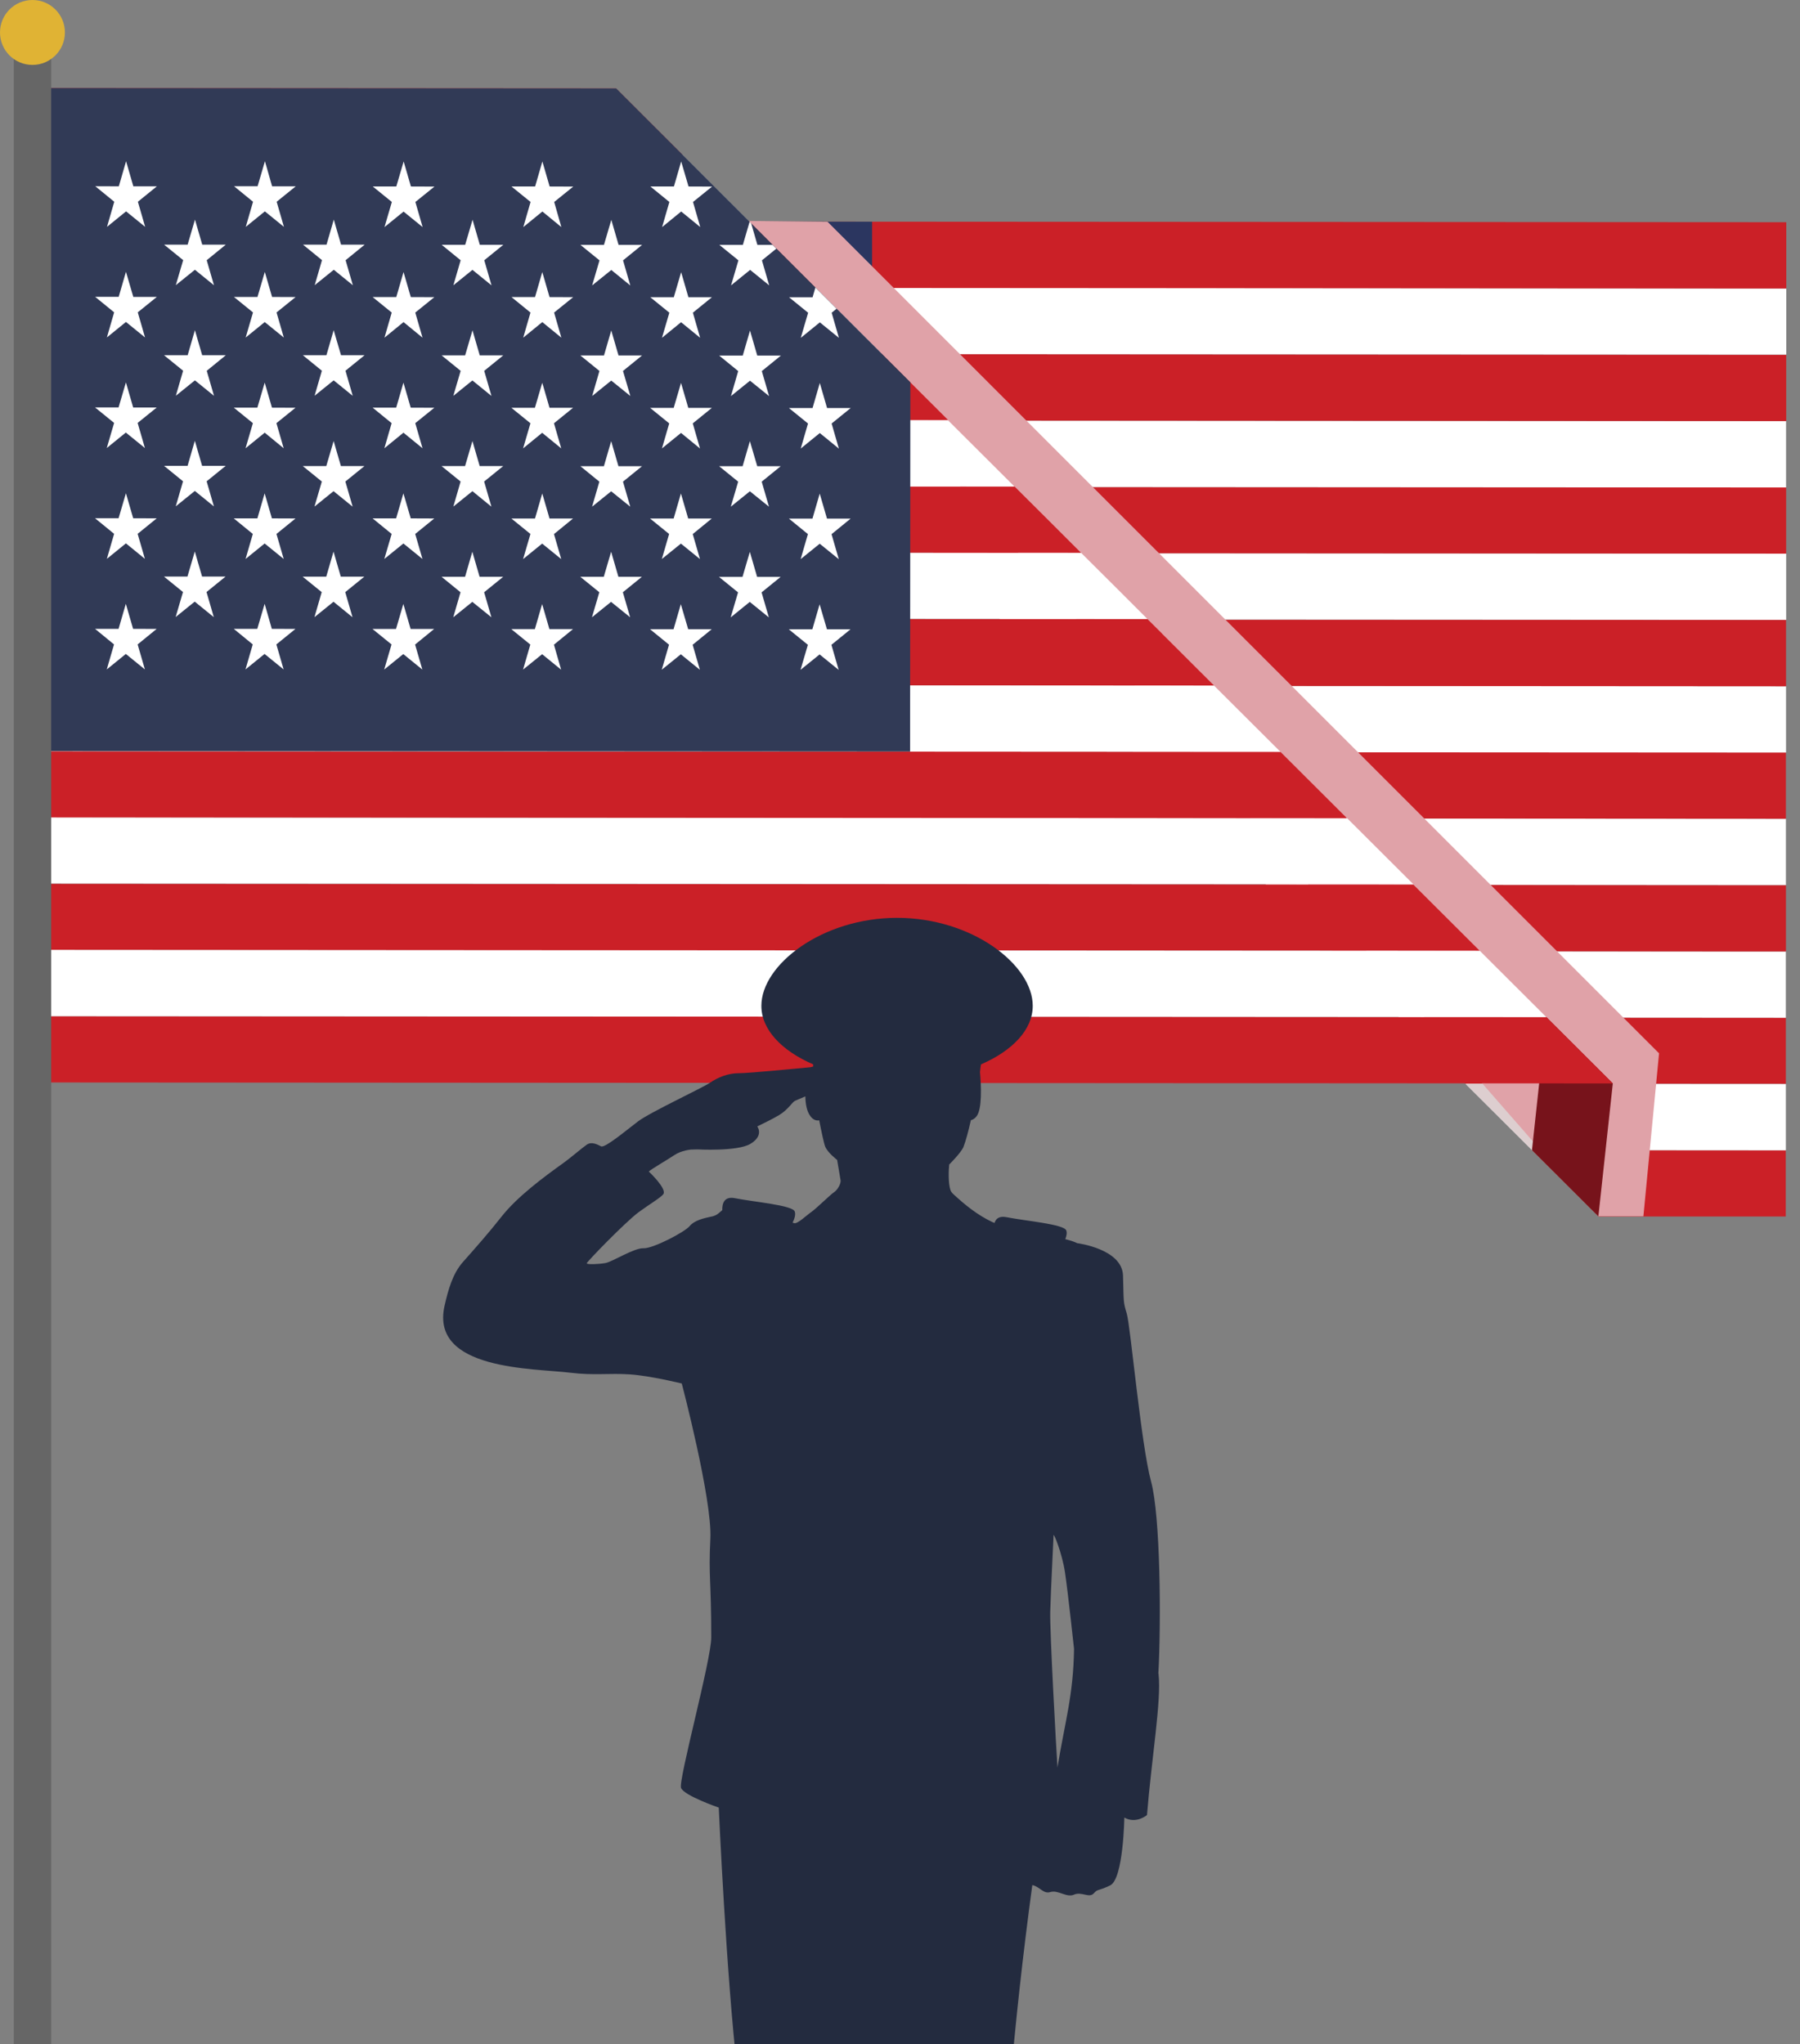 <svg width="118" height="134" viewBox="0 0 118 134" fill="none" xmlns="http://www.w3.org/2000/svg">
<rect x="0" y="0" width="118" height="134" fill="#808080" stroke="none"/>
<g id="Group">
<g id="Group_2">
<g id="OBJECTS">
<g id="Group_3">
<g id="Group_4">
<g id="Group_5">
<g id="Group_6">
<path id="Vector" d="M96.077 71.048L117.073 71.06V66.713L91.719 66.695C93.17 68.146 94.626 69.597 96.077 71.042V71.048Z" fill="#CB2027"/>
<path id="Vector_2" d="M91.718 66.707L117.072 66.724V62.377L87.359 62.359C88.81 63.81 90.267 65.261 91.718 66.707Z" fill="white"/>
<path id="Vector_3" d="M104.788 79.751H117.067V75.41L100.43 75.398C101.881 76.849 103.332 78.3 104.788 79.746V79.751Z" fill="#CB2027"/>
<path id="Vector_4" d="M100.425 75.39C100.425 75.39 100.431 75.396 100.437 75.402L117.074 75.413V71.066L96.078 71.055C97.529 72.5 98.974 73.945 100.425 75.39Z" fill="white"/>
<path id="Vector_5" d="M104.119 71.055H96.078C97.529 72.494 98.974 73.939 100.425 75.39C100.425 75.39 100.431 75.396 100.437 75.402H104.119V71.06V71.055Z" fill="#DDCECF"/>
<path id="Vector_6" d="M87.361 62.361L117.079 62.378V58.031L83.008 58.008C84.459 59.459 85.915 60.91 87.366 62.355L87.361 62.361Z" fill="#CB2027"/>
<path id="Vector_7" d="M82.999 58.003L117.077 58.026V53.679L78.641 53.656C80.092 55.107 81.548 56.558 82.999 58.003Z" fill="white"/>
<path id="Vector_8" d="M78.64 53.652L117.076 53.675V49.328L74.281 49.305C75.732 50.756 77.189 52.207 78.64 53.652Z" fill="#CB2027"/>
<path id="Vector_9" d="M74.284 49.314L117.085 49.337V44.99L69.926 44.961C71.377 46.412 72.833 47.863 74.284 49.308V49.314Z" fill="white"/>
<path id="Vector_10" d="M69.925 44.964L117.084 44.993V40.646L65.566 40.617C67.017 42.068 68.474 43.513 69.925 44.964Z" fill="#CB2027"/>
<path id="Vector_11" d="M65.57 40.611L117.093 40.639V36.292L61.211 36.258C62.662 37.709 64.119 39.154 65.57 40.605V40.611Z" fill="white"/>
<path id="Vector_12" d="M61.21 36.261L117.092 36.296V31.948L56.852 31.914C58.303 33.365 59.759 34.81 61.21 36.261Z" fill="#CB2027"/>
<path id="Vector_13" d="M54.369 29.446C55.195 30.271 56.021 31.097 56.847 31.923L117.087 31.958V27.61L52.488 27.57C53.113 28.195 53.739 28.82 54.364 29.446H54.369Z" fill="white"/>
<path id="Vector_14" d="M52.497 27.566L117.096 27.606V23.259L48.145 23.219C49.596 24.67 51.046 26.121 52.497 27.566Z" fill="#CB2027"/>
<path id="Vector_15" d="M48.142 23.212L117.099 23.252V18.905L43.789 18.859C45.24 20.31 46.691 21.761 48.142 23.206V23.212Z" fill="white"/>
<path id="Vector_16" d="M43.79 18.871L117.101 18.916V14.569L39.438 14.523C40.889 15.974 42.339 17.425 43.79 18.871Z" fill="#CB2027"/>
<path id="Vector_17" d="M54.373 29.44C55.303 30.369 56.232 31.293 57.161 32.222L57.172 14.535L39.445 14.523C44.423 19.496 49.395 24.474 54.379 29.44H54.373Z" fill="#2B3660"/>
</g>
<path id="Vector_18" d="M51.235 19.32L51.711 20.96H53.26L52.004 21.976L52.486 23.622L51.235 22.601L49.985 23.616L50.461 21.976L49.211 20.96H50.759L51.235 19.32Z" fill="white"/>
</g>
<g id="Vector_19" style="mix-blend-mode:multiply">
<path d="M54.255 14.543L108.76 69.054L107.734 79.739H104.786L47.723 14.469L54.255 14.543Z" fill="#E0A2A8"/>
</g>
<path id="Vector_20" d="M105.729 71.027L104.783 79.738L100.43 75.391L101.37 66.68L105.729 71.027Z" fill="#77131B"/>
<path id="Vector_21" d="M92.654 57.989L3.137 57.938V62.285L97.013 62.342C95.562 60.891 94.105 59.44 92.654 57.995V57.989Z" fill="#CB2027"/>
<path id="Vector_22" d="M88.302 53.63L3.148 53.578V57.925L92.66 57.977C91.209 56.526 89.753 55.075 88.302 53.63Z" fill="white"/>
<path id="Vector_23" d="M101.371 66.674L3.137 66.617V70.964L105.73 71.027C104.279 69.576 102.822 68.126 101.371 66.68V66.674Z" fill="#CB2027"/>
<path id="Vector_24" d="M97.013 62.331L3.137 62.273V66.621L101.366 66.678C99.915 65.227 98.458 63.776 97.007 62.331H97.013Z" fill="white"/>
<path id="Vector_25" d="M83.943 49.288L3.148 49.242V53.589L88.302 53.641C86.851 52.19 85.394 50.739 83.943 49.294V49.288Z" fill="#CB2027"/>
<path id="Vector_26" d="M79.584 44.944L3.148 44.898V49.246L83.943 49.291C82.492 47.84 81.035 46.389 79.584 44.944Z" fill="white"/>
<path id="Vector_27" d="M76.176 41.533C75.861 41.218 75.539 40.902 75.224 40.587L3.152 40.547V44.894L79.583 44.94C78.447 43.804 77.312 42.675 76.176 41.539V41.533Z" fill="#CB2027"/>
<path id="Vector_28" d="M70.865 36.236L3.152 36.195V40.542L75.224 40.583C73.773 39.132 72.322 37.681 70.865 36.236Z" fill="white"/>
<path id="Vector_29" d="M66.507 31.892L3.152 31.852V36.199L70.865 36.239C69.415 34.788 67.963 33.337 66.507 31.892Z" fill="#CB2027"/>
<path id="Vector_30" d="M62.148 27.542L3.152 27.508V31.855L66.501 31.895C65.05 30.444 63.599 28.999 62.142 27.548L62.148 27.542Z" fill="white"/>
<path id="Vector_31" d="M57.796 23.191L3.164 23.156V27.503L62.154 27.538C60.703 26.087 59.252 24.642 57.796 23.191Z" fill="#CB2027"/>
<path id="Vector_32" d="M53.437 18.849L3.164 18.82V23.167L57.796 23.202C56.345 21.751 54.888 20.306 53.437 18.855V18.849Z" fill="white"/>
<path id="Vector_33" d="M49.084 14.497L3.164 14.469V18.816L53.437 18.845C51.986 17.394 50.535 15.943 49.084 14.497Z" fill="#CB2027"/>
<path id="Vector_34" d="M44.731 10.14L3.164 10.117V14.464L49.078 14.493C47.627 13.042 46.176 11.591 44.726 10.146L44.731 10.14Z" fill="white"/>
<path id="Vector_35" d="M40.38 5.796L3.172 5.773V10.121L44.733 10.143C43.282 8.693 41.831 7.247 40.38 5.796Z" fill="#CB2027"/>
<path id="Vector_36" d="M40.38 5.796L3.171 5.773L3.148 49.233L59.661 49.268L59.678 25.06C53.249 18.643 46.815 12.22 40.392 5.796H40.38Z" fill="#313A56"/>
<path id="Vector_37" d="M8.265 10.57L8.741 12.216H10.284L9.039 13.226L9.515 14.872L8.265 13.857L7.015 14.872L7.491 13.226L6.246 12.21L7.789 12.216L8.265 10.57Z" fill="white"/>
<path id="Vector_38" d="M8.257 17.82L8.739 19.466H10.281L9.031 20.476L9.507 22.122L8.257 21.107L7.007 22.122L7.483 20.476L6.238 19.46H7.781L8.257 17.82Z" fill="white"/>
<path id="Vector_39" d="M8.255 25.07L8.731 26.716H10.274L9.023 27.726L9.499 29.372L8.249 28.357L6.999 29.372L7.481 27.726L6.23 26.71H7.773L8.255 25.07Z" fill="white"/>
<path id="Vector_40" d="M8.255 32.336L8.731 33.976L10.274 33.982L9.023 34.997L9.499 36.637L8.255 35.622L7.005 36.637L7.481 34.997L6.23 33.976H7.773L8.255 32.336Z" fill="white"/>
<path id="Vector_41" d="M8.249 39.586L8.725 41.226L10.268 41.232L9.023 42.247L9.499 43.887L8.249 42.872L6.999 43.887L7.475 42.247L6.23 41.226H7.773L8.249 39.586Z" fill="white"/>
<path id="Vector_42" d="M12.782 14.398L13.258 16.039H14.801L13.551 17.059L14.027 18.7L12.777 17.685L11.526 18.694L12.008 17.054L10.758 16.039H12.3L12.782 14.398Z" fill="white"/>
<path id="Vector_43" d="M12.778 21.648L13.254 23.289H14.803L13.553 24.309L14.029 25.95L12.778 24.935L11.528 25.944L12.004 24.304L10.754 23.289H12.302L12.778 21.648Z" fill="white"/>
<path id="Vector_44" d="M12.773 28.898L13.249 30.539H14.797L13.547 31.554L14.023 33.2L12.773 32.185L11.522 33.194L11.998 31.554L10.754 30.539H12.297L12.773 28.898Z" fill="white"/>
<path id="Vector_45" d="M12.771 36.156L13.247 37.797H14.789L13.539 38.812L14.015 40.458L12.765 39.442L11.515 40.452L11.996 38.812L10.746 37.797H12.289L12.771 36.156Z" fill="white"/>
<path id="Vector_46" d="M17.368 10.57L17.838 12.216H19.387L18.137 13.226L18.613 14.872L17.363 13.857L16.112 14.872L16.588 13.226L15.344 12.21H16.887L17.368 10.57Z" fill="white"/>
<path id="Vector_47" d="M17.36 17.828L17.836 19.468L19.379 19.474L18.129 20.483L18.605 22.129L17.355 21.114L16.104 22.129L16.586 20.483L15.336 19.468H16.879L17.36 17.828Z" fill="white"/>
<path id="Vector_48" d="M17.353 25.086L17.829 26.726L19.371 26.732L18.121 27.741L18.597 29.387L17.353 28.366L16.097 29.387L16.578 27.741L15.328 26.726H16.871L17.353 25.086Z" fill="white"/>
<path id="Vector_49" d="M17.349 32.344L17.825 33.984L19.373 33.99L18.123 35.005L18.599 36.645L17.349 35.63L16.098 36.645L16.574 35.005L15.324 33.984H16.873L17.349 32.344Z" fill="white"/>
<path id="Vector_50" d="M17.349 39.586L17.819 41.226L19.367 41.232L18.117 42.247L18.593 43.887L17.343 42.872L16.093 43.887L16.569 42.247L15.324 41.226H16.867L17.349 39.586Z" fill="white"/>
<path id="Vector_51" d="M21.882 14.398L22.358 16.039H23.907L22.656 17.059L23.132 18.7L21.882 17.685L20.632 18.694L21.108 17.054L19.863 16.039H21.406L21.882 14.398Z" fill="white"/>
<path id="Vector_52" d="M21.874 21.648L22.356 23.289H23.899L22.648 24.304L23.124 25.95L21.874 24.935L20.624 25.944L21.1 24.304L19.855 23.289H21.398L21.874 21.648Z" fill="white"/>
<path id="Vector_53" d="M21.872 28.914L22.348 30.554H23.891L22.641 31.569L23.117 33.215L21.866 32.2L20.616 33.21L21.098 31.569L19.848 30.554H21.39L21.872 28.914Z" fill="white"/>
<path id="Vector_54" d="M21.864 36.164L22.34 37.804H23.883L22.633 38.819L23.109 40.465L21.864 39.45L20.614 40.46L21.09 38.819L19.84 37.804H21.388L21.864 36.164Z" fill="white"/>
<path id="Vector_55" d="M26.462 10.586L26.938 12.226L28.481 12.232L27.23 13.241L27.706 14.887L26.456 13.872L25.206 14.887L25.688 13.241L24.438 12.226H25.98L26.462 10.586Z" fill="white"/>
<path id="Vector_56" d="M26.454 17.836L26.93 19.476L28.473 19.482L27.223 20.491L27.699 22.137L26.454 21.116L25.204 22.137L25.68 20.491L24.43 19.476H25.978L26.454 17.836Z" fill="white"/>
<path id="Vector_57" d="M26.448 25.086L26.924 26.726L28.473 26.732L27.223 27.741L27.699 29.387L26.448 28.366L25.198 29.387L25.674 27.741L24.43 26.726H25.972L26.448 25.086Z" fill="white"/>
<path id="Vector_58" d="M26.445 32.344L26.926 33.984L28.469 33.99L27.219 35.005L27.695 36.645L26.445 35.63L25.194 36.645L25.676 35.005L24.426 33.984H25.968L26.445 32.344Z" fill="white"/>
<path id="Vector_59" d="M26.442 39.594L26.918 41.234H28.461L27.211 42.255L27.687 43.895L26.437 42.88L25.186 43.895L25.668 42.249L24.418 41.234H25.961L26.442 39.594Z" fill="white"/>
<path id="Vector_60" d="M30.978 14.406L31.454 16.047H32.996L31.746 17.062L32.222 18.707L30.972 17.692L29.722 18.702L30.198 17.062L28.953 16.047H30.496L30.978 14.406Z" fill="white"/>
<path id="Vector_61" d="M30.974 21.656L31.45 23.297H32.992L31.742 24.312L32.218 25.957L30.968 24.942L29.718 25.952L30.199 24.312L28.949 23.297H30.492L30.974 21.656Z" fill="white"/>
<path id="Vector_62" d="M30.97 28.914L31.446 30.554H32.989L31.738 31.569L32.214 33.215L30.97 32.2L29.72 33.21L30.195 31.569L28.945 30.554H30.488L30.97 28.914Z" fill="white"/>
<path id="Vector_63" d="M30.964 36.172L31.44 37.812H32.989L31.738 38.827L32.214 40.467L30.964 39.458L29.714 40.467L30.19 38.827L28.945 37.812H30.488L30.964 36.172Z" fill="white"/>
<path id="Vector_64" d="M35.556 10.586L36.032 12.226L37.58 12.232L36.33 13.241L36.8 14.887L35.556 13.866L34.306 14.887L34.782 13.241L33.531 12.226H35.08L35.556 10.586Z" fill="white"/>
<path id="Vector_65" d="M35.55 17.836L36.026 19.476L37.574 19.482L36.324 20.491L36.8 22.137L35.55 21.116L34.3 22.137L34.776 20.491L33.531 19.476H35.074L35.55 17.836Z" fill="white"/>
<path id="Vector_66" d="M35.548 25.094L36.024 26.734H37.567L36.316 27.749L36.792 29.395L35.542 28.374L34.292 29.395L34.774 27.749L33.523 26.734H35.066L35.548 25.094Z" fill="white"/>
<path id="Vector_67" d="M35.548 32.352L36.024 33.992H37.567L36.316 35.013L36.792 36.653L35.542 35.638L34.292 36.653L34.774 35.007L33.523 33.992H35.072L35.548 32.352Z" fill="white"/>
<path id="Vector_68" d="M35.54 39.602L36.016 41.242H37.565L36.314 42.263L36.785 43.903L35.54 42.888L34.29 43.897L34.766 42.257L33.516 41.242H35.064L35.54 39.602Z" fill="white"/>
<path id="Vector_69" d="M40.075 14.414L40.551 16.054H42.094L40.844 17.069L41.32 18.715L40.075 17.7L38.819 18.71L39.301 17.069L38.051 16.054H39.593L40.075 14.414Z" fill="white"/>
<path id="Vector_70" d="M40.071 21.664L40.547 23.304H42.09L40.84 24.319L41.322 25.96L40.071 24.95L38.821 25.96L39.297 24.319L38.047 23.304H39.595L40.071 21.664Z" fill="white"/>
<path id="Vector_71" d="M40.066 28.922L40.542 30.562H42.09L40.84 31.577L41.316 33.217L40.066 32.208L38.815 33.217L39.291 31.577L38.047 30.562H39.59L40.066 28.922Z" fill="white"/>
<path id="Vector_72" d="M40.063 36.172L40.539 37.812H42.082L40.832 38.827L41.308 40.467L40.058 39.458L38.807 40.467L39.289 38.827L38.039 37.812H39.582L40.063 36.172Z" fill="white"/>
<path id="Vector_73" d="M44.655 10.586L45.137 12.226L46.68 12.232L45.43 13.241L45.906 14.887L44.655 13.866L43.405 14.887L43.881 13.241L42.637 12.226H44.179L44.655 10.586Z" fill="white"/>
<path id="Vector_74" d="M44.653 17.844L45.129 19.484H46.672L45.422 20.499L45.898 22.145L44.648 21.124L43.397 22.145L43.879 20.499L42.629 19.484H44.172L44.653 17.844Z" fill="white"/>
<path id="Vector_75" d="M44.645 25.102L45.122 26.742H46.664L45.414 27.757L45.89 29.403L44.645 28.382L43.395 29.397L43.871 27.757L42.621 26.742H44.164L44.645 25.102Z" fill="white"/>
<path id="Vector_76" d="M44.638 32.352L45.114 33.992H46.662L45.412 35.013L45.888 36.653L44.638 35.638L43.388 36.647L43.864 35.007L42.613 33.992H44.162L44.638 32.352Z" fill="white"/>
<path id="Vector_77" d="M44.632 39.609L45.114 41.25H46.657L45.406 42.27L45.882 43.911L44.632 42.895L43.382 43.905L43.858 42.265L42.613 41.25H44.156L44.632 39.609Z" fill="white"/>
<path id="Vector_78" d="M50.895 16.3C50.815 16.219 50.735 16.139 50.649 16.053H49.651L49.244 14.642C49.209 14.608 49.175 14.573 49.141 14.539L48.699 16.053H47.156L48.407 17.068L47.925 18.708L49.175 17.693L50.425 18.708L49.949 17.068L50.901 16.294L50.895 16.3Z" fill="white"/>
<path id="Vector_79" d="M49.167 21.672L49.643 23.312H51.192L49.941 24.327L50.417 25.967L49.167 24.958L47.917 25.967L48.393 24.327L47.148 23.312H48.691L49.167 21.672Z" fill="white"/>
<path id="Vector_80" d="M49.159 28.922L49.641 30.562H51.184L49.934 31.577L50.41 33.217L49.159 32.208L47.909 33.217L48.391 31.577L47.141 30.562H48.683L49.159 28.922Z" fill="white"/>
<path id="Vector_81" d="M49.157 36.18L49.633 37.82H51.176L49.926 38.835L50.402 40.475L49.151 39.46L47.901 40.475L48.383 38.835L47.133 37.82H48.675L49.157 36.18Z" fill="white"/>
<path id="Vector_82" d="M54.841 20.239C54.376 19.775 53.917 19.316 53.453 18.852L53.269 19.488H51.727L52.977 20.503L52.495 22.149L53.745 21.134L54.995 22.149L54.52 20.503L54.841 20.239Z" fill="white"/>
<path id="Vector_83" d="M53.743 25.109L54.219 26.75H55.768L54.517 27.765L54.993 29.411L53.743 28.39L52.493 29.405L52.969 27.765L51.719 26.75H53.267L53.743 25.109Z" fill="white"/>
<path id="Vector_84" d="M53.737 32.359L54.214 34H55.762L54.512 35.02L54.988 36.661L53.737 35.645L52.487 36.655L52.963 35.015L51.719 34H53.261L53.737 32.359Z" fill="white"/>
<path id="Vector_85" d="M53.73 39.617L54.211 41.257H55.754L54.504 42.273L54.98 43.918L53.73 42.903L52.479 43.913L52.961 42.273L51.711 41.257H53.254L53.73 39.617Z" fill="white"/>
</g>
<path id="Vector_86" fill-rule="evenodd" clip-rule="evenodd" d="M75.937 109.722C76.126 106.253 76.069 99.371 75.461 97.134C74.802 94.719 74.113 86.949 73.867 86.123C73.62 85.297 73.672 85.383 73.62 83.622C73.563 81.867 70.615 81.5 70.615 81.5C70.426 81.403 70.156 81.317 69.835 81.237C69.915 81.036 69.961 80.824 69.898 80.663C69.732 80.25 67.22 80.044 65.987 79.797C65.499 79.7 65.281 79.9 65.195 80.175C65.15 80.158 65.098 80.135 65.058 80.118C64.1 79.671 63.251 78.988 62.489 78.277C62.408 78.203 62.339 78.117 62.305 78.013C62.156 77.56 62.185 76.717 62.225 76.345C62.225 76.345 63.01 75.565 63.16 75.192C63.314 74.802 63.486 74.148 63.647 73.437C63.773 73.408 63.905 73.334 64.025 73.173C64.381 72.697 64.329 71.252 64.243 70.277C64.272 70.007 64.295 69.858 64.312 69.778C66.377 68.883 67.702 67.501 67.702 65.941C67.702 63.24 63.716 60.172 58.807 60.172C53.898 60.172 49.912 63.24 49.912 65.941C49.912 67.501 51.242 68.883 53.307 69.778V69.921L53.118 69.967C52.366 70.03 49.155 70.357 48.432 70.357C47.709 70.357 47.05 70.638 46.545 70.982C46.041 71.326 42.611 72.921 41.825 73.517C41.04 74.114 39.657 75.278 39.405 75.152C39.153 75.025 38.78 74.825 38.465 75.043C38.149 75.261 37.409 75.903 36.968 76.218C35.591 77.205 33.9 78.461 32.867 79.774C32.064 80.795 31.21 81.764 30.35 82.733C29.667 83.502 29.375 84.58 29.14 85.618C28.199 89.845 34.989 89.696 37.398 89.994C38.935 90.183 39.944 90.011 41.298 90.103C42.645 90.195 44.693 90.699 44.693 90.699C44.693 90.699 46.694 98.292 46.568 100.867C46.442 103.442 46.626 103.505 46.626 107.348C46.626 108.828 44.458 116.713 44.647 117.212C44.836 117.717 47.119 118.503 47.119 118.503C47.119 118.503 47.612 129.56 48.352 135.902C49.092 142.245 49.011 140.657 49.011 143.513C49.011 146.369 49.671 149.494 49.917 150.32C50.164 151.146 50.927 153.113 51.024 156.245C51.145 159.657 51.277 165.965 51.305 166.476C51.334 167.118 51.248 167.284 51.598 167.674C51.305 168.087 49.745 170.284 48.277 171.913C46.648 173.713 47.239 174.585 49.183 174.568C51.127 174.545 54.488 174.04 56.358 171.528C57.419 170.1 57.78 169.55 57.895 169.337C58.01 169.55 58.371 170.1 59.432 171.528C61.301 174.04 64.662 174.545 66.606 174.568C68.55 174.591 69.135 173.719 67.512 171.913C66.188 170.444 64.782 168.506 64.306 167.841C65.184 166.889 64.926 164.296 64.995 163.373C65.104 161.985 65.155 160.592 65.207 159.198C65.31 156.411 65.345 153.624 65.419 150.831C65.66 141.798 66.457 132.542 67.673 123.584C68.149 123.675 68.401 124.18 68.843 124.043C69.365 123.876 69.915 124.427 70.409 124.209C70.902 123.991 71.395 124.455 71.699 124.129C72.003 123.802 71.894 124.02 72.771 123.607C73.649 123.194 73.706 119.156 73.706 119.156C74.486 119.598 75.192 118.99 75.192 118.99C75.496 115.245 76.144 111.471 75.949 109.762C75.949 109.751 75.949 109.734 75.949 109.716L75.937 109.722ZM46.631 79.757C46.144 79.866 45.53 79.992 45.203 80.388C44.876 80.778 42.8 81.862 42.187 81.833C41.573 81.804 40.145 82.722 39.692 82.802C39.239 82.882 38.465 82.911 38.465 82.819C38.465 82.728 40.936 80.175 41.848 79.482C42.565 78.954 43.305 78.524 43.483 78.289C43.741 77.933 42.531 76.803 42.531 76.803C42.686 76.648 43.741 76.041 44.211 75.725C44.681 75.41 45.301 75.364 45.301 75.364C45.37 75.364 45.524 75.358 45.719 75.352C45.719 75.352 48.335 75.501 49.189 74.991C49.814 74.618 49.854 74.183 49.648 73.844C50.049 73.649 50.692 73.334 51.082 73.099C51.678 72.737 51.936 72.244 52.125 72.164L52.796 71.877C52.802 72.336 52.877 72.846 53.129 73.179C53.312 73.42 53.513 73.483 53.703 73.448C53.857 74.223 54.018 74.985 54.098 75.175C54.27 75.582 54.878 76.041 54.878 76.041C54.878 76.041 55.056 77.107 55.102 77.36C55.148 77.612 54.878 78.036 54.672 78.163C54.465 78.289 53.496 79.246 53.198 79.447C52.9 79.648 52.286 80.25 52.068 80.187C52.045 80.181 52.005 80.17 51.959 80.158C52.08 79.912 52.177 79.619 52.097 79.418C51.93 79.006 49.419 78.799 48.185 78.552C47.474 78.409 47.337 78.897 47.348 79.338C47.102 79.533 47.016 79.677 46.626 79.763L46.631 79.757ZM69.325 115.899C69.239 114.62 68.814 106.929 68.849 105.673C68.877 104.417 69.067 100.839 69.067 100.649C69.067 100.46 69.634 101.842 69.818 103.098C70.007 104.354 70.409 108.093 70.409 108.093C70.368 111.167 69.795 112.945 69.319 115.899H69.325Z" fill="#232B3F"/>
<path id="Vector_87" fill-rule="evenodd" clip-rule="evenodd" d="M2.13 170.806C2.806 170.806 3.357 170.255 3.357 169.579V2.633H0.902V169.579C0.902 170.255 1.453 170.806 2.13 170.806Z" fill="#666666"/>
<path id="Vector_88" fill-rule="evenodd" clip-rule="evenodd" d="M4.255 2.128C4.255 3.303 3.303 4.255 2.128 4.255C0.952 4.255 0 3.303 0 2.128C0 0.952 0.952 0 2.128 0C3.303 0 4.255 0.952 4.255 2.128Z" fill="#E0B334"/>
</g>
</g>
</g>
</g>
</svg>
